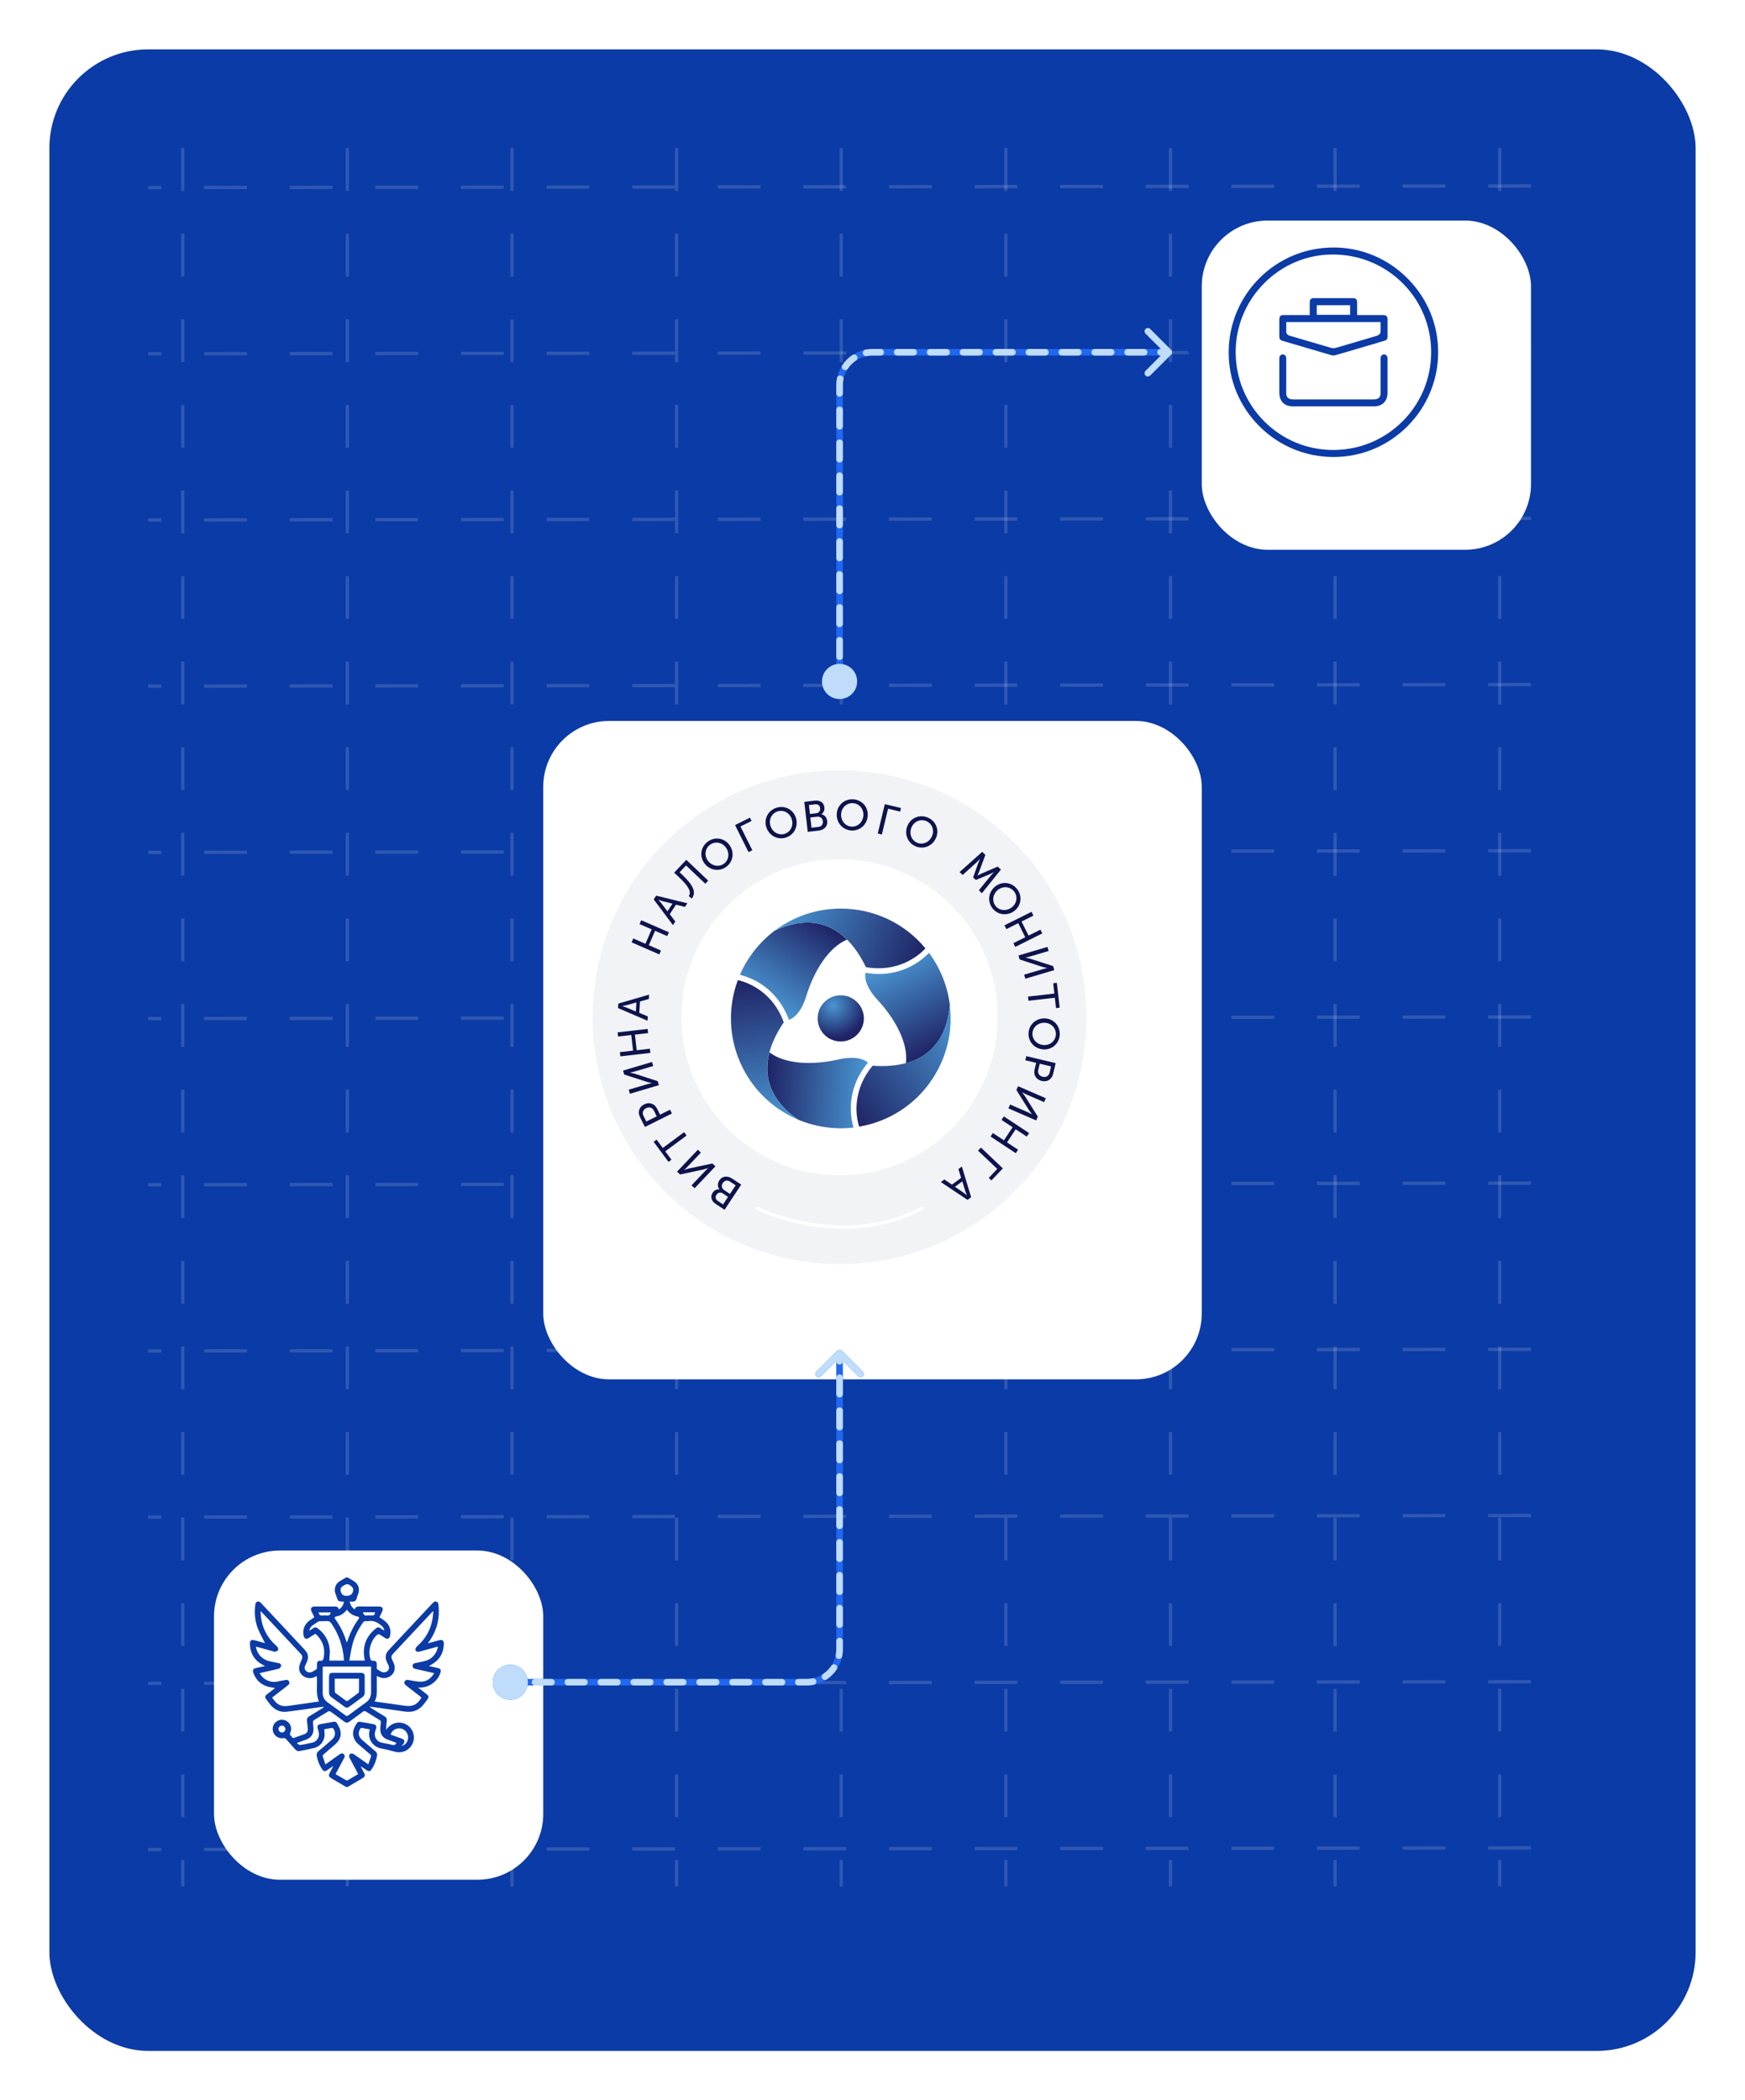 <?xml version="1.0" encoding="UTF-8"?> <svg xmlns="http://www.w3.org/2000/svg" width="530" height="638" viewBox="0 0 530 638" fill="none"> <g filter="url(#filter0_d_2268_2084)"> <rect x="5" y="5" width="500" height="608" rx="30" fill="#0B3BA6"></rect> </g> <g opacity="0.5"> <line opacity="0.3" x1="465.001" y1="56.5" x2="45.001" y2="56.984" stroke="white" stroke-dasharray="13 13"></line> <line opacity="0.3" x1="465.001" y1="106.984" x2="45.001" y2="107.468" stroke="white" stroke-dasharray="13 13"></line> <line opacity="0.3" x1="465.001" y1="157.468" x2="45.001" y2="157.951" stroke="white" stroke-dasharray="13 13"></line> <line opacity="0.3" x1="465.001" y1="207.951" x2="45.001" y2="208.435" stroke="white" stroke-dasharray="13 13"></line> <line opacity="0.3" x1="465.001" y1="258.435" x2="45.001" y2="258.919" stroke="white" stroke-dasharray="13 13"></line> <line opacity="0.3" x1="465.001" y1="308.919" x2="45.001" y2="309.403" stroke="white" stroke-dasharray="13 13"></line> <line opacity="0.3" x1="465.001" y1="359.403" x2="45.001" y2="359.887" stroke="white" stroke-dasharray="13 13"></line> <line opacity="0.3" x1="465.001" y1="409.887" x2="45.001" y2="410.371" stroke="white" stroke-dasharray="13 13"></line> <line opacity="0.3" x1="465.001" y1="460.371" x2="45.001" y2="460.854" stroke="white" stroke-dasharray="13 13"></line> <line opacity="0.3" x1="465.001" y1="510.854" x2="45.001" y2="511.338" stroke="white" stroke-dasharray="13 13"></line> <line opacity="0.3" x1="465.001" y1="561.338" x2="45.001" y2="561.822" stroke="white" stroke-dasharray="13 13"></line> </g> <g opacity="0.5"> <line opacity="0.3" x1="55.5" y1="45" x2="55.5" y2="573" stroke="white" stroke-dasharray="13 13"></line> <line opacity="0.3" x1="105.5" y1="45" x2="105.5" y2="573" stroke="white" stroke-dasharray="13 13"></line> <line opacity="0.3" x1="155.5" y1="45" x2="155.5" y2="573" stroke="white" stroke-dasharray="13 13"></line> <line opacity="0.3" x1="205.5" y1="45" x2="205.5" y2="573" stroke="white" stroke-dasharray="13 13"></line> <line opacity="0.3" x1="255.5" y1="45" x2="255.5" y2="573" stroke="white" stroke-dasharray="13 13"></line> <line opacity="0.3" x1="305.5" y1="45" x2="305.5" y2="573" stroke="white" stroke-dasharray="13 13"></line> <line opacity="0.3" x1="355.5" y1="45" x2="355.5" y2="573" stroke="white" stroke-dasharray="13 13"></line> <line opacity="0.3" x1="405.5" y1="45" x2="405.5" y2="573" stroke="white" stroke-dasharray="13 13"></line> <line opacity="0.3" x1="455.5" y1="45" x2="455.5" y2="573" stroke="white" stroke-dasharray="13 13"></line> </g> <g filter="url(#filter1_d_2268_2084)"> <rect x="155" y="209" width="200" height="200" rx="20" fill="white"></rect> </g> <g filter="url(#filter2_d_2268_2084)"> <rect x="55" y="461" width="100" height="100" rx="20" fill="white"></rect> </g> <g clip-path="url(#clip0_2268_2084)"> <path d="M105.601 479.182C106.203 479.54 106.81 479.891 107.406 480.257C108.849 481.145 109.347 482.544 108.801 484.158C108.636 484.647 108.439 485.128 108.292 485.621C108.098 486.283 107.677 486.566 107.002 486.506C106.777 486.487 106.551 486.503 106.256 486.503C106.383 487.552 106.88 488.298 107.758 488.899C107.954 488.059 108.555 487.988 109.26 487.998C111.199 488.026 113.138 488.005 115.077 488.008C116.18 488.009 116.52 488.566 116.044 489.571C115.797 490.094 115.546 490.615 115.3 491.138C115.284 491.173 115.294 491.218 115.287 491.289C115.799 491.644 116.345 491.98 116.843 492.375C118.306 493.536 118.863 495.049 118.476 496.887C118.284 497.797 117.71 498.037 116.932 497.552C116.373 497.202 115.837 496.811 115.261 496.489C115.105 496.403 114.777 496.421 114.643 496.531C112.595 498.214 111.666 501.587 112.554 504.111C112.608 504.263 112.858 504.431 113.027 504.446C114.358 504.557 114.417 504.63 114.449 505.98C114.458 506.378 114.216 506.865 114.722 507.162C115.477 507.603 116.157 508.262 117.157 507.909C117.992 507.614 118.368 506.857 118.05 506.028C117.909 505.662 117.721 505.316 117.556 504.959C116.871 503.473 117.031 502.339 118.145 501.143C120.991 498.087 123.849 495.043 126.703 491.993C128.243 490.348 129.786 488.707 131.323 487.058C131.656 486.702 131.978 486.337 132.534 486.515C133.098 486.695 133.136 487.201 133.186 487.675C133.612 491.717 132.653 495.394 130.294 498.7C130.199 498.833 130.111 498.97 129.959 499.196C131.159 498.864 132.265 498.558 133.372 498.256C134.356 497.989 134.818 498.317 134.797 499.328C134.739 502.152 133.486 504.27 131.025 505.657C130.813 505.778 130.595 505.889 130.382 506.008C130.372 506.015 130.375 506.046 130.369 506.108C131.222 506.298 132.08 506.482 132.937 506.681C133.828 506.887 134.051 507.303 133.754 508.169C132.864 510.771 130.44 512.556 127.711 512.619C127.533 512.622 127.357 512.619 126.995 512.619C127.909 513.333 128.683 513.936 129.456 514.543C130.306 515.209 130.349 515.509 129.7 516.391C129.382 516.823 129.048 517.246 128.72 517.672C127.236 519.592 125.277 520.255 122.919 519.911C119.575 519.422 116.228 518.951 112.881 518.479C112.706 518.454 112.526 518.475 112.191 518.475C112.478 518.674 112.648 518.804 112.829 518.916C114.161 519.743 115.488 520.58 116.835 521.384C117.347 521.689 117.545 522.081 117.477 522.666C117.371 523.581 117.299 524.501 117.269 525.444C117.989 524.474 118.854 523.749 120.01 523.429C121.841 522.922 123.793 523.618 124.883 525.162C125.983 526.722 125.982 528.841 124.876 530.402C123.785 531.942 121.838 532.615 119.999 532.129C118.667 531.778 117.337 531.383 115.982 531.171C113.224 530.74 111.516 528.155 112.282 525.509C112.293 525.47 112.282 525.426 112.282 525.31C111.473 525.161 110.651 525 109.824 524.871C109.71 524.852 109.525 524.968 109.451 525.076C108.682 526.185 108.844 527.522 109.877 528.427C111.23 529.61 112.588 530.788 113.975 531.932C114.452 532.325 114.609 532.754 114.508 533.34C114.246 534.852 113.709 536.249 112.828 537.505C112.423 538.082 111.983 538.16 111.402 537.762C110.806 537.354 110.223 536.93 109.535 536.574C109.852 537.175 110.166 537.778 110.484 538.378C110.999 539.348 110.946 539.634 110.02 540.198C108.558 541.088 107.078 541.945 105.604 542.816H105.109C103.688 541.978 102.262 541.151 100.849 540.301C99.743 539.634 99.689 539.394 100.288 538.271C100.57 537.742 100.852 537.213 101.133 536.685C101.149 536.653 101.134 536.607 101.134 536.487C100.521 536.918 99.946 537.328 99.364 537.727C98.715 538.173 98.299 538.097 97.852 537.454C97 536.229 96.484 534.868 96.213 533.403C96.096 532.772 96.264 532.313 96.782 531.89C98.159 530.767 99.501 529.602 100.832 528.427C101.864 527.517 102.024 526.286 101.29 525.132C101.205 525.001 100.973 524.869 100.829 524.889C100.037 525 99.251 525.156 98.482 525.293C98.519 525.969 98.626 526.606 98.571 527.229C98.406 529.1 97.144 530.578 95.33 531.01C93.828 531.368 92.313 531.685 90.79 531.93C90.466 531.982 89.987 531.738 89.742 531.478C88.751 530.424 87.837 529.299 86.863 528.23C86.711 528.064 86.375 527.958 86.149 527.993C84.871 528.188 83.618 527.558 83.08 526.395C82.539 525.223 82.858 523.835 83.853 523.026C84.871 522.199 86.31 522.183 87.345 522.988C88.35 523.77 88.741 525.157 88.165 526.332C87.787 527.103 88.504 527.277 88.74 527.711C88.971 528.135 89.286 527.916 89.588 527.807C90.517 527.471 91.451 527.144 92.377 526.801C93.211 526.493 93.526 526.034 93.472 525.154C93.424 524.37 93.358 523.583 93.247 522.806C93.15 522.123 93.366 521.675 93.97 521.322C95.305 520.542 96.609 519.707 97.924 518.893C98.089 518.79 98.246 518.674 98.362 518.421C97.52 518.537 96.678 518.654 95.838 518.77C92.94 519.171 90.047 519.616 87.141 519.962C85.132 520.201 83.462 519.448 82.171 517.884C81.711 517.327 81.275 516.747 80.851 516.162C80.422 515.572 80.478 515.174 81.045 514.72C81.881 514.052 82.731 513.403 83.561 512.755C82.688 512.581 81.805 512.505 80.991 512.226C78.999 511.542 77.662 510.141 76.952 508.151C76.657 507.322 76.891 506.895 77.74 506.696C78.601 506.494 79.468 506.31 80.506 506.08C80.199 505.925 80.016 505.841 79.837 505.745C77.279 504.374 75.967 502.228 75.909 499.325C75.889 498.316 76.352 497.992 77.339 498.261C78.444 498.561 79.549 498.867 80.493 499.128C79.776 497.678 78.923 496.208 78.307 494.643C77.423 492.394 77.238 490.021 77.525 487.617C77.579 487.156 77.657 486.694 78.189 486.528C78.713 486.366 79.035 486.687 79.357 487.032C83.704 491.682 88.058 496.327 92.405 500.979C93.714 502.379 93.874 503.431 93.067 505.152C92.962 505.375 92.854 505.599 92.747 505.823C92.463 506.411 92.427 506.996 92.894 507.498C93.374 508.015 94.001 508.171 94.648 507.909C95.158 507.702 95.63 507.39 96.091 507.082C96.206 507.004 96.256 506.769 96.267 506.6C96.294 506.229 96.267 505.854 96.279 505.483C96.3 504.79 96.578 504.434 97.256 504.492C98.004 504.555 98.19 504.209 98.311 503.572C98.811 500.911 98.154 498.614 96.246 496.692C96.102 496.547 95.941 496.423 95.771 496.276C95.084 496.718 94.432 497.151 93.769 497.565C93.019 498.032 92.455 497.799 92.239 496.947C91.795 495.193 92.465 493.38 93.97 492.3C94.454 491.952 94.95 491.625 95.472 491.269C95.173 490.648 94.881 490.058 94.605 489.46C94.213 488.606 94.576 488.019 95.513 488.014C97.555 488.005 99.598 488.024 101.64 488.003C102.291 487.996 102.78 488.154 102.922 488.914C103.81 488.334 104.307 487.575 104.454 486.549C104.33 486.533 104.231 486.51 104.132 486.506C102.719 486.452 102.714 486.455 102.242 485.086C101.955 484.251 101.55 483.444 101.72 482.508C101.894 481.553 102.372 480.821 103.196 480.318C103.83 479.932 104.47 479.559 105.109 479.18C105.274 479.18 105.439 479.18 105.604 479.18L105.601 479.182ZM96.203 509.129C95.955 509.248 95.743 509.359 95.525 509.455C93.371 510.408 90.907 509.039 90.847 506.762C90.828 506.023 91.166 505.243 91.461 504.533C91.991 503.267 91.996 503.075 91.047 502.061C87.249 498.002 83.452 493.944 79.653 489.887C79.52 489.746 79.374 489.619 79.146 489.402C79.146 489.653 79.141 489.773 79.146 489.89C79.289 493.283 80.45 496.267 82.731 498.786C83.214 499.32 83.815 499.752 84.27 500.306C84.462 500.54 84.571 501.065 84.437 501.287C84.282 501.545 83.83 501.656 83.483 501.749C83.311 501.796 83.092 501.653 82.894 501.598C81.196 501.131 79.497 500.664 77.716 500.173C77.764 500.435 77.779 500.616 77.829 500.786C78.448 502.88 79.842 504.149 81.943 504.644C82.765 504.838 83.597 504.984 84.424 505.153C84.525 505.173 84.625 505.193 84.724 505.221C85.153 505.344 85.47 505.66 85.373 506.07C85.297 506.386 84.98 506.8 84.69 506.882C83.444 507.236 82.168 507.483 80.902 507.772C80.233 507.924 79.567 508.081 78.878 508.242C79.859 510.168 81.986 511.205 84.067 510.826C84.959 510.663 85.85 510.494 86.738 510.314C87.226 510.214 87.603 510.347 87.817 510.804C88.025 511.25 87.849 511.606 87.489 511.891C86.921 512.339 86.352 512.783 85.782 513.229C84.746 514.039 83.708 514.848 82.633 515.686C82.868 515.99 83.074 516.243 83.269 516.507C84.315 517.922 85.703 518.464 87.436 518.207C89.902 517.841 92.371 517.504 94.838 517.153C95.516 517.057 96.195 516.951 96.873 516.85C95.775 514.313 96.526 511.699 96.203 509.129ZM133.003 500.168C131.035 500.71 129.19 501.224 127.343 501.724C126.706 501.897 126.132 501.587 126.175 501.027C126.201 500.689 126.437 500.293 126.7 500.061C129.091 497.956 130.654 495.367 131.278 492.234C131.455 491.345 131.506 490.431 131.615 489.527L131.44 489.484C130.892 490.069 130.342 490.653 129.794 491.238C126.361 494.903 122.928 498.569 119.497 502.237C118.756 503.027 118.713 503.339 119.182 504.348C119.321 504.648 119.466 504.944 119.598 505.248C120.43 507.16 119.443 509.139 117.426 509.649C116.381 509.914 115.44 509.646 114.437 509.074C114.437 510.181 114.449 511.187 114.434 512.191C114.411 513.751 114.64 515.343 113.78 516.833C114.077 516.886 114.297 516.931 114.518 516.962C117.292 517.353 120.072 517.72 122.841 518.136C125.302 518.505 126.715 517.864 128.022 515.666C127.873 515.542 127.723 515.408 127.565 515.284C126.15 514.177 124.736 513.07 123.316 511.969C122.923 511.666 122.654 511.315 122.889 510.804C123.13 510.282 123.559 510.244 124.087 510.334C125.343 510.547 126.609 510.856 127.868 510.842C129.634 510.822 130.931 509.843 131.856 508.265C131.661 508.206 131.549 508.164 131.433 508.138C129.646 507.732 127.858 507.324 126.071 506.926C125.609 506.824 125.322 506.545 125.312 506.08C125.3 505.572 125.62 505.289 126.097 505.186C126.581 505.084 127.068 504.994 127.551 504.898C128.806 504.649 130.067 504.422 131.09 503.552C132.115 502.681 132.775 501.612 133.003 500.167V500.168ZM90.294 529.413L90.222 529.59C90.549 529.763 90.902 530.117 91.199 530.074C92.42 529.903 93.63 529.637 94.835 529.358C96.266 529.027 97.093 527.708 96.814 526.249C96.736 525.845 96.596 525.452 96.492 525.053C96.295 524.297 96.522 523.893 97.284 523.745C98.639 523.483 100.001 523.256 101.359 523.008C101.829 522.922 102.161 523.099 102.387 523.505C102.518 523.74 102.645 523.977 102.773 524.213C103.978 526.42 103.627 528.331 101.715 529.968C100.57 530.949 99.421 531.925 98.286 532.916C98.149 533.036 97.967 533.271 98.004 533.395C98.243 534.235 98.535 535.061 98.835 535.969C100.362 534.883 101.742 533.909 103.115 532.923C103.538 532.62 103.962 532.452 104.401 532.848C104.838 533.244 104.718 533.693 104.467 534.144C104.166 534.686 103.878 535.235 103.585 535.781C103.032 536.814 102.481 537.846 101.912 538.91C103.013 539.557 104.056 540.18 105.114 540.778C105.242 540.851 105.482 540.849 105.61 540.776C106.667 540.176 107.708 539.553 108.784 538.919C108.677 538.705 108.589 538.521 108.495 538.344C107.726 536.903 106.949 535.468 106.191 534.023C105.843 533.36 106.112 532.686 106.754 532.651C107.03 532.636 107.355 532.779 107.594 532.944C108.984 533.902 110.355 534.888 111.862 535.957C112.149 535.13 112.4 534.376 112.674 533.63C112.796 533.297 112.673 533.108 112.422 532.898C111.204 531.875 110.004 530.831 108.794 529.799C108.032 529.148 107.535 528.344 107.322 527.351C106.984 525.787 107.674 524.519 108.486 523.304C108.616 523.109 109.038 522.981 109.296 523.019C110.7 523.232 112.098 523.492 113.493 523.765C114.175 523.899 114.399 524.315 114.227 525.005C114.143 525.346 114.023 525.678 113.935 526.017C113.523 527.62 114.396 529.045 116.003 529.386C117.031 529.605 118.075 529.759 119.086 530.031C119.745 530.207 120.136 530.031 120.405 529.41C119.489 529.076 118.576 528.757 117.673 528.412C116.203 527.85 115.45 526.727 115.503 525.159C115.525 524.519 115.571 523.875 115.667 523.241C115.728 522.84 115.582 522.648 115.262 522.456C113.884 521.626 112.511 520.787 111.158 519.917C110.799 519.687 110.568 519.703 110.237 519.954C108.868 520.984 107.469 521.972 106.099 523.001C105.569 523.399 105.117 523.384 104.592 522.99C103.206 521.947 101.805 520.928 100.388 519.927C100.22 519.808 99.867 519.758 99.705 519.856C98.233 520.728 96.777 521.631 95.337 522.554C95.178 522.655 95.051 522.94 95.056 523.135C95.071 523.797 95.176 524.455 95.204 525.116C95.274 526.715 94.511 527.86 93.023 528.417C92.117 528.755 91.206 529.08 90.298 529.411L90.294 529.413ZM98.052 506.239C98.032 506.393 98.007 506.494 98.007 506.595C98.005 509.162 98.002 511.727 98.007 514.294C98.01 515.504 98.555 516.427 99.522 517.126C101.326 518.434 103.13 519.741 104.914 521.076C105.267 521.341 105.485 521.306 105.818 521.057C107.555 519.761 109.298 518.475 111.063 517.221C112.204 516.411 112.73 515.35 112.711 513.948C112.679 511.59 112.702 509.23 112.702 506.87C112.702 506.67 112.702 506.471 112.702 506.237H98.052V506.239ZM104.439 504.427C104.445 504.28 104.458 504.2 104.452 504.121C104.181 500.129 102.92 496.488 100.674 493.178C100.293 492.618 99.89 492.37 99.213 492.434C98.56 492.496 97.895 492.434 97.236 492.456C97.022 492.462 96.779 492.507 96.601 492.618C96.023 492.978 95.459 493.361 94.911 493.765C94.406 494.138 94.043 494.618 93.939 495.379C94.388 495.089 94.76 494.874 95.106 494.62C95.617 494.244 96.068 494.292 96.563 494.676C98.74 496.363 99.997 498.564 100.161 501.323C100.222 502.339 100.068 503.368 100.012 504.427H104.44H104.439ZM110.799 504.421C110.747 504.132 110.697 503.892 110.657 503.65C110.083 500.047 111.196 497.086 114.016 494.784C114.757 494.179 114.922 494.192 115.716 494.703C116.036 494.908 116.36 495.112 116.721 495.341C116.635 494.64 116.343 494.201 115.782 493.745C114.647 492.822 113.434 492.167 111.899 492.441C111.659 492.484 111.402 492.469 111.158 492.441C110.747 492.396 110.483 492.55 110.237 492.895C108.75 494.988 107.614 497.257 106.989 499.746C106.609 501.255 106.406 502.81 106.109 504.419H110.796L110.799 504.421ZM105.36 488.986C104.524 490.041 103.533 490.764 102.237 491.012C101.544 491.147 101.476 491.339 101.894 491.924C103.247 493.821 104.297 495.873 105.031 498.087C105.119 498.35 105.209 498.614 105.295 498.869C105.37 498.856 105.403 498.857 105.404 498.848C106.224 496.292 107.353 493.891 108.953 491.727C109.192 491.402 109.062 491.14 108.717 491.075C107.34 490.818 106.229 490.139 105.358 488.984L105.36 488.986ZM121.958 530.391C123.296 530.034 124.052 528.869 123.943 527.512C123.843 526.246 122.806 525.167 121.567 525.036C120.197 524.892 119.043 525.618 118.649 526.894C118.778 526.947 118.905 527.008 119.038 527.056C120.063 527.428 121.093 527.786 122.113 528.17C122.889 528.462 123.042 529.088 122.519 529.731C122.364 529.922 122.201 530.104 121.956 530.391H121.958ZM105.355 484.765C106.401 484.765 107.031 484.272 107.246 483.288C107.365 482.751 107.211 482.305 106.81 481.952C105.776 481.043 105.401 481.013 104.251 481.712C104.232 481.722 104.216 481.734 104.199 481.745C103.485 482.189 103.278 482.735 103.524 483.532C103.777 484.355 104.326 484.766 105.171 484.766C105.233 484.766 105.295 484.766 105.356 484.766L105.355 484.765ZM86.67 525.207C86.657 524.619 86.17 524.155 85.591 524.178C85.044 524.201 84.577 524.68 84.576 525.223C84.572 525.792 85.069 526.287 85.64 526.284C86.221 526.281 86.683 525.797 86.67 525.207ZM100.464 489.798H96.757C96.88 490.527 97.256 490.815 97.962 490.719C98.388 490.663 98.834 490.659 99.258 490.719C99.986 490.822 100.309 490.46 100.464 489.796V489.798ZM110.23 489.764C110.41 490.469 110.735 490.83 111.465 490.721C111.909 490.654 112.371 490.709 112.824 490.709C113.694 490.709 113.755 490.656 113.917 489.764H110.23Z" fill="#0B3BA6"></path> <path d="M105.338 508.156C106.761 508.156 108.183 508.153 109.606 508.156C110.464 508.16 110.766 508.456 110.771 509.311C110.778 510.906 110.768 512.5 110.776 514.094C110.779 514.699 110.563 515.168 110.066 515.526C108.726 516.49 107.391 517.461 106.067 518.449C105.557 518.829 105.112 518.809 104.61 518.431C103.306 517.453 101.988 516.492 100.662 515.542C100.142 515.171 99.923 514.692 99.928 514.063C99.941 512.488 99.928 510.915 99.934 509.341C99.938 508.445 100.228 508.158 101.131 508.156C102.534 508.151 103.935 508.156 105.338 508.156ZM109.037 509.936H101.669C101.669 511.293 101.657 512.612 101.686 513.93C101.689 514.086 101.889 514.271 102.04 514.384C103.014 515.113 104.006 515.816 104.976 516.55C105.255 516.76 105.452 516.765 105.732 516.553C106.701 515.819 107.695 515.118 108.669 514.389C108.82 514.275 109.018 514.087 109.022 513.93C109.05 512.612 109.038 511.293 109.038 509.936H109.037Z" fill="#0B3BA6"></path> </g> <g filter="url(#filter3_d_2268_2084)"> <rect x="355" y="57" width="100" height="100" rx="20" fill="white"></rect> </g> <g clip-path="url(#clip1_2268_2084)"> <path d="M405.08 75.182H405.063C396.544 75.182 388.548 78.482 382.541 84.477C376.53 90.477 373.206 98.48 373.182 107.016C373.157 115.462 376.459 123.43 382.479 129.453C388.499 135.477 396.488 138.803 404.971 138.818C404.992 138.818 405.012 138.818 405.031 138.818C413.486 138.818 421.447 135.514 427.45 129.513C433.468 123.495 436.79 115.497 436.803 106.99C436.816 98.557 433.505 90.587 427.48 84.548C421.46 78.512 413.505 75.186 405.08 75.182ZM426.018 127.952C420.415 133.571 412.947 136.673 404.986 136.688C404.967 136.688 404.948 136.688 404.93 136.688C397.025 136.688 389.598 133.609 384.01 128.014C378.41 122.408 375.319 114.936 375.308 106.975C375.297 99.108 378.365 91.676 383.947 86.052C389.53 80.427 396.918 77.321 404.748 77.312H404.791C412.799 77.312 420.301 80.369 425.919 85.924C431.549 91.491 434.658 98.943 434.677 106.909C434.695 114.861 431.62 122.335 426.018 127.954V127.952Z" fill="#0B3BA6"></path> <path d="M392.536 95.703C391.651 95.703 390.763 95.703 389.878 95.708C388.909 95.712 388.564 96.062 388.56 97.043C388.555 98.595 388.555 100.266 388.56 102.155C388.562 103.021 388.774 103.297 389.635 103.551C390.739 103.879 391.844 104.206 392.95 104.534C396.675 105.64 400.527 106.784 404.323 107.881C404.725 107.997 405.223 108.004 405.59 107.899C410.215 106.565 414.91 105.17 419.449 103.821L420.411 103.534C421.218 103.295 421.428 103.014 421.43 102.166C421.435 100.369 421.435 98.698 421.43 97.054C421.426 96.051 421.078 95.71 420.052 95.708C418.554 95.703 417.057 95.704 415.56 95.706H412.194V94.039C412.194 93.314 412.196 92.614 412.194 91.914C412.188 90.931 411.835 90.564 410.886 90.563C407.073 90.555 403.114 90.555 399.117 90.563C398.161 90.563 397.805 90.928 397.8 91.905C397.796 92.603 397.798 93.299 397.8 94.025V95.708H394.414C393.79 95.708 393.167 95.706 392.544 95.706L392.536 95.703ZM399.935 92.717H410.068V95.647H399.935V92.717ZM419.314 97.827V98.482C419.314 98.698 419.318 98.911 419.32 99.124C419.328 99.712 419.337 100.32 419.283 100.925C419.23 101.52 418.549 101.88 418.197 101.986C415.852 102.694 413.463 103.398 411.153 104.077L409.076 104.689C408.748 104.785 408.422 104.884 408.097 104.983C407.316 105.219 406.507 105.462 405.699 105.674C405.472 105.734 405.231 105.764 404.995 105.764C404.746 105.764 404.501 105.732 404.276 105.666C402.135 105.045 399.96 104.403 397.856 103.783C395.814 103.181 393.772 102.58 391.729 101.984C390.962 101.762 390.612 101.269 390.661 100.483C390.687 100.042 390.681 99.592 390.676 99.119C390.672 98.909 390.67 98.698 390.67 98.482V97.827H419.314Z" fill="#0B3BA6"></path> <path d="M421.418 108.656C421.355 108.073 420.917 107.658 420.37 107.658C420.361 107.658 420.353 107.658 420.344 107.658C419.79 107.671 419.395 108.066 419.337 108.661C419.318 108.854 419.318 109.058 419.318 109.275V113.126C419.318 115.213 419.318 117.302 419.316 119.389C419.316 120.628 418.758 121.223 417.51 121.319C417.319 121.333 417.137 121.332 416.961 121.332H416.829C408.937 121.332 401.043 121.332 393.152 121.332H393.021C392.845 121.332 392.663 121.333 392.471 121.32C391.226 121.223 390.67 120.628 390.666 119.391C390.662 118.202 390.664 117.013 390.664 115.823V112.686C390.664 111.439 390.664 110.192 390.664 108.948C390.664 108.233 390.427 107.987 390.17 107.83C389.799 107.604 389.472 107.596 389.109 107.802C388.725 108.021 388.555 108.349 388.555 108.867C388.555 110.928 388.555 112.987 388.555 115.048V119.168C388.555 121.921 390.063 123.439 392.804 123.441C395.726 123.445 398.646 123.445 401.568 123.443H405.163C406.361 123.443 407.557 123.443 408.755 123.443C411.586 123.445 414.509 123.447 417.386 123.437C419.837 123.43 421.42 121.835 421.424 119.374C421.426 116.712 421.424 114.052 421.424 111.39V109.022C421.424 108.89 421.426 108.764 421.415 108.657L421.418 108.656Z" fill="#0B3BA6"></path> </g> <path d="M149.667 511C149.667 513.946 152.054 516.333 155 516.333C157.946 516.333 160.333 513.946 160.333 511C160.333 508.054 157.946 505.667 155 505.667C152.054 505.667 149.667 508.054 149.667 511ZM255.707 410.293C255.317 409.902 254.683 409.902 254.293 410.293L247.929 416.657C247.538 417.047 247.538 417.681 247.929 418.071C248.319 418.462 248.953 418.462 249.343 418.071L255 412.414L260.657 418.071C261.047 418.462 261.681 418.462 262.071 418.071C262.462 417.681 262.462 417.047 262.071 416.657L255.707 410.293ZM155 512H245V510H155V512ZM256 501V411H254V501H256ZM245 512C251.075 512 256 507.075 256 501H254C254 505.971 249.971 510 245 510V512Z" fill="#2067F1"></path> <path d="M149.667 511C149.667 513.946 152.054 516.333 155 516.333C157.946 516.333 160.333 513.946 160.333 511C160.333 508.054 157.946 505.667 155 505.667C152.054 505.667 149.667 508.054 149.667 511ZM255.707 410.293C255.317 409.902 254.683 409.902 254.293 410.293L247.929 416.657C247.538 417.047 247.538 417.681 247.929 418.071C248.319 418.462 248.953 418.462 249.343 418.071L255 412.414L260.657 418.071C261.047 418.462 261.681 418.462 262.071 418.071C262.462 417.681 262.462 417.047 262.071 416.657L255.707 410.293ZM157.5 512C158.052 512 158.5 511.552 158.5 511C158.5 510.448 158.052 510 157.5 510V512ZM162.5 510C161.948 510 161.5 510.448 161.5 511C161.5 511.552 161.948 512 162.5 512V510ZM167.5 512C168.052 512 168.5 511.552 168.5 511C168.5 510.448 168.052 510 167.5 510V512ZM172.5 510C171.948 510 171.5 510.448 171.5 511C171.5 511.552 171.948 512 172.5 512V510ZM177.5 512C178.052 512 178.5 511.552 178.5 511C178.5 510.448 178.052 510 177.5 510V512ZM182.5 510C181.948 510 181.5 510.448 181.5 511C181.5 511.552 181.948 512 182.5 512V510ZM187.5 512C188.052 512 188.5 511.552 188.5 511C188.5 510.448 188.052 510 187.5 510V512ZM192.5 510C191.948 510 191.5 510.448 191.5 511C191.5 511.552 191.948 512 192.5 512V510ZM197.5 512C198.052 512 198.5 511.552 198.5 511C198.5 510.448 198.052 510 197.5 510V512ZM202.5 510C201.948 510 201.5 510.448 201.5 511C201.5 511.552 201.948 512 202.5 512V510ZM207.5 512C208.052 512 208.5 511.552 208.5 511C208.5 510.448 208.052 510 207.5 510V512ZM212.5 510C211.948 510 211.5 510.448 211.5 511C211.5 511.552 211.948 512 212.5 512V510ZM217.5 512C218.052 512 218.5 511.552 218.5 511C218.5 510.448 218.052 510 217.5 510V512ZM222.5 510C221.948 510 221.5 510.448 221.5 511C221.5 511.552 221.948 512 222.5 512V510ZM227.5 512C228.052 512 228.5 511.552 228.5 511C228.5 510.448 228.052 510 227.5 510V512ZM232.5 510C231.948 510 231.5 510.448 231.5 511C231.5 511.552 231.948 512 232.5 512V510ZM237.5 512C238.052 512 238.5 511.552 238.5 511C238.5 510.448 238.052 510 237.5 510V512ZM242.5 510C241.948 510 241.5 510.448 241.5 511C241.5 511.552 241.948 512 242.5 512V510ZM247.146 511.791C247.687 511.683 248.04 511.157 247.933 510.616C247.825 510.074 247.299 509.721 246.758 509.829L247.146 511.791ZM250 508.485C249.541 508.792 249.418 509.413 249.725 509.872C250.032 510.331 250.654 510.454 251.112 510.147L250 508.485ZM254.147 507.112C254.454 506.654 254.331 506.032 253.872 505.725C253.413 505.418 252.792 505.541 252.485 506L254.147 507.112ZM253.829 502.758C253.721 503.299 254.074 503.825 254.616 503.933C255.157 504.04 255.683 503.687 255.791 503.146L253.829 502.758ZM256 498.5C256 497.948 255.552 497.5 255 497.5C254.448 497.5 254 497.948 254 498.5H256ZM254 493.5C254 494.052 254.448 494.5 255 494.5C255.552 494.5 256 494.052 256 493.5H254ZM256 488.5C256 487.948 255.552 487.5 255 487.5C254.448 487.5 254 487.948 254 488.5H256ZM254 483.5C254 484.052 254.448 484.5 255 484.5C255.552 484.5 256 484.052 256 483.5H254ZM256 478.5C256 477.948 255.552 477.5 255 477.5C254.448 477.5 254 477.948 254 478.5H256ZM254 473.5C254 474.052 254.448 474.5 255 474.5C255.552 474.5 256 474.052 256 473.5H254ZM256 468.5C256 467.948 255.552 467.5 255 467.5C254.448 467.5 254 467.948 254 468.5H256ZM254 463.5C254 464.052 254.448 464.5 255 464.5C255.552 464.5 256 464.052 256 463.5H254ZM256 458.5C256 457.948 255.552 457.5 255 457.5C254.448 457.5 254 457.948 254 458.5H256ZM254 453.5C254 454.052 254.448 454.5 255 454.5C255.552 454.5 256 454.052 256 453.5H254ZM256 448.5C256 447.948 255.552 447.5 255 447.5C254.448 447.5 254 447.948 254 448.5H256ZM254 443.5C254 444.052 254.448 444.5 255 444.5C255.552 444.5 256 444.052 256 443.5H254ZM256 438.5C256 437.948 255.552 437.5 255 437.5C254.448 437.5 254 437.948 254 438.5H256ZM254 433.5C254 434.052 254.448 434.5 255 434.5C255.552 434.5 256 434.052 256 433.5H254ZM256 428.5C256 427.948 255.552 427.5 255 427.5C254.448 427.5 254 427.948 254 428.5H256ZM254 423.5C254 424.052 254.448 424.5 255 424.5C255.552 424.5 256 424.052 256 423.5H254ZM256 418.5C256 417.948 255.552 417.5 255 417.5C254.448 417.5 254 417.948 254 418.5H256ZM254 413.5C254 414.052 254.448 414.5 255 414.5C255.552 414.5 256 414.052 256 413.5H254ZM155 512H157.5V510H155V512ZM162.5 512H167.5V510H162.5V512ZM172.5 512H177.5V510H172.5V512ZM182.5 512H187.5V510H182.5V512ZM192.5 512H197.5V510H192.5V512ZM202.5 512H207.5V510H202.5V512ZM212.5 512H217.5V510H212.5V512ZM222.5 512H227.5V510H222.5V512ZM232.5 512H237.5V510H232.5V512ZM242.5 512H245V510H242.5V512ZM245 512C245.733 512 246.451 511.928 247.146 511.791L246.758 509.829C246.19 509.941 245.602 510 245 510V512ZM251.112 510.147C252.312 509.344 253.344 508.312 254.147 507.112L252.485 506C251.827 506.982 250.982 507.827 250 508.485L251.112 510.147ZM255.791 503.146C255.928 502.451 256 501.733 256 501H254C254 501.602 253.941 502.19 253.829 502.758L255.791 503.146ZM256 501V498.5H254V501H256ZM256 493.5V488.5H254V493.5H256ZM256 483.5V478.5H254V483.5H256ZM256 473.5V468.5H254V473.5H256ZM256 463.5V458.5H254V463.5H256ZM256 453.5V448.5H254V453.5H256ZM256 443.5V438.5H254V443.5H256ZM256 433.5V428.5H254V433.5H256ZM256 423.5V418.5H254V423.5H256ZM256 413.5V411H254V413.5H256Z" fill="#BFDCFB"></path> <path d="M255 212.333C252.054 212.333 249.667 209.946 249.667 207C249.667 204.054 252.054 201.667 255 201.667C257.946 201.667 260.333 204.054 260.333 207C260.333 209.946 257.946 212.333 255 212.333ZM355.707 106.293C356.098 106.683 356.098 107.317 355.707 107.707L349.343 114.071C348.953 114.462 348.319 114.462 347.929 114.071C347.538 113.681 347.538 113.047 347.929 112.657L353.586 107L347.929 101.343C347.538 100.953 347.538 100.319 347.929 99.929C348.319 99.538 348.953 99.538 349.343 99.929L355.707 106.293ZM254 207L254 117L256 117L256 207L254 207ZM265 106L355 106L355 108L265 108L265 106ZM254 117C254 110.925 258.925 106 265 106L265 108C260.029 108 256 112.029 256 117L254 117Z" fill="#2067F1"></path> <path d="M255 212.333C252.054 212.333 249.667 209.946 249.667 207C249.667 204.054 252.054 201.667 255 201.667C257.946 201.667 260.333 204.054 260.333 207C260.333 209.946 257.946 212.333 255 212.333ZM355.707 106.293C356.098 106.683 356.098 107.317 355.707 107.707L349.343 114.071C348.953 114.462 348.319 114.462 347.929 114.071C347.538 113.681 347.538 113.047 347.929 112.657L353.586 107L347.929 101.343C347.538 100.953 347.538 100.319 347.929 99.929C348.319 99.538 348.953 99.538 349.343 99.929L355.707 106.293ZM254 204.5C254 203.948 254.448 203.5 255 203.5C255.552 203.5 256 203.948 256 204.5L254 204.5ZM256 199.5C256 200.052 255.552 200.5 255 200.5C254.448 200.5 254 200.052 254 199.5L256 199.5ZM254 194.5C254 193.948 254.448 193.5 255 193.5C255.552 193.5 256 193.948 256 194.5L254 194.5ZM256 189.5C256 190.052 255.552 190.5 255 190.5C254.448 190.5 254 190.052 254 189.5L256 189.5ZM254 184.5C254 183.948 254.448 183.5 255 183.5C255.552 183.5 256 183.948 256 184.5L254 184.5ZM256 179.5C256 180.052 255.552 180.5 255 180.5C254.448 180.5 254 180.052 254 179.5L256 179.5ZM254 174.5C254 173.948 254.448 173.5 255 173.5C255.552 173.5 256 173.948 256 174.5L254 174.5ZM256 169.5C256 170.052 255.552 170.5 255 170.5C254.448 170.5 254 170.052 254 169.5L256 169.5ZM254 164.5C254 163.948 254.448 163.5 255 163.5C255.552 163.5 256 163.948 256 164.5L254 164.5ZM256 159.5C256 160.052 255.552 160.5 255 160.5C254.448 160.5 254 160.052 254 159.5L256 159.5ZM254 154.5C254 153.948 254.448 153.5 255 153.5C255.552 153.5 256 153.948 256 154.5L254 154.5ZM256 149.5C256 150.052 255.552 150.5 255 150.5C254.448 150.5 254 150.052 254 149.5L256 149.5ZM254 144.5C254 143.948 254.448 143.5 255 143.5C255.552 143.5 256 143.948 256 144.5L254 144.5ZM256 139.5C256 140.052 255.552 140.5 255 140.5C254.448 140.5 254 140.052 254 139.5L256 139.5ZM254 134.5C254 133.948 254.448 133.5 255 133.5C255.552 133.5 256 133.948 256 134.5L254 134.5ZM256 129.5C256 130.052 255.552 130.5 255 130.5C254.448 130.5 254 130.052 254 129.5L256 129.5ZM254 124.5C254 123.948 254.448 123.5 255 123.5C255.552 123.5 256 123.948 256 124.5L254 124.5ZM256 119.5C256 120.052 255.552 120.5 255 120.5C254.448 120.5 254 120.052 254 119.5L256 119.5ZM254.209 114.854C254.317 114.313 254.843 113.96 255.384 114.067C255.926 114.175 256.279 114.701 256.171 115.242L254.209 114.854ZM257.515 112C257.208 112.459 256.587 112.582 256.128 112.275C255.669 111.968 255.546 111.346 255.853 110.888L257.515 112ZM258.888 107.853C259.346 107.546 259.968 107.669 260.275 108.128C260.582 108.587 260.459 109.208 260 109.515L258.888 107.853ZM263.242 108.171C262.701 108.279 262.175 107.926 262.067 107.384C261.96 106.843 262.313 106.317 262.854 106.209L263.242 108.171ZM267.5 106C268.052 106 268.5 106.448 268.5 107C268.5 107.552 268.052 108 267.5 108L267.5 106ZM272.5 108C271.948 108 271.5 107.552 271.5 107C271.5 106.448 271.948 106 272.5 106L272.5 108ZM277.5 106C278.052 106 278.5 106.448 278.5 107C278.5 107.552 278.052 108 277.5 108L277.5 106ZM282.5 108C281.948 108 281.5 107.552 281.5 107C281.5 106.448 281.948 106 282.5 106L282.5 108ZM287.5 106C288.052 106 288.5 106.448 288.5 107C288.5 107.552 288.052 108 287.5 108L287.5 106ZM292.5 108C291.948 108 291.5 107.552 291.5 107C291.5 106.448 291.948 106 292.5 106L292.5 108ZM297.5 106C298.052 106 298.5 106.448 298.5 107C298.5 107.552 298.052 108 297.5 108L297.5 106ZM302.5 108C301.948 108 301.5 107.552 301.5 107C301.5 106.448 301.948 106 302.5 106L302.5 108ZM307.5 106C308.052 106 308.5 106.448 308.5 107C308.5 107.552 308.052 108 307.5 108L307.5 106ZM312.5 108C311.948 108 311.5 107.552 311.5 107C311.5 106.448 311.948 106 312.5 106L312.5 108ZM317.5 106C318.052 106 318.5 106.448 318.5 107C318.5 107.552 318.052 108 317.5 108L317.5 106ZM322.5 108C321.948 108 321.5 107.552 321.5 107C321.5 106.448 321.948 106 322.5 106L322.5 108ZM327.5 106C328.052 106 328.5 106.448 328.5 107C328.5 107.552 328.052 108 327.5 108L327.5 106ZM332.5 108C331.948 108 331.5 107.552 331.5 107C331.5 106.448 331.948 106 332.5 106L332.5 108ZM337.5 106C338.052 106 338.5 106.448 338.5 107C338.5 107.552 338.052 108 337.5 108L337.5 106ZM342.5 108C341.948 108 341.5 107.552 341.5 107C341.5 106.448 341.948 106 342.5 106L342.5 108ZM347.5 106C348.052 106 348.5 106.448 348.5 107C348.5 107.552 348.052 108 347.5 108L347.5 106ZM352.5 108C351.948 108 351.5 107.552 351.5 107C351.5 106.448 351.948 106 352.5 106L352.5 108ZM254 207L254 204.5L256 204.5L256 207L254 207ZM254 199.5L254 194.5L256 194.5L256 199.5L254 199.5ZM254 189.5L254 184.5L256 184.5L256 189.5L254 189.5ZM254 179.5L254 174.5L256 174.5L256 179.5L254 179.5ZM254 169.5L254 164.5L256 164.5L256 169.5L254 169.5ZM254 159.5L254 154.5L256 154.5L256 159.5L254 159.5ZM254 149.5L254 144.5L256 144.5L256 149.5L254 149.5ZM254 139.5L254 134.5L256 134.5L256 139.5L254 139.5ZM254 129.5L254 124.5L256 124.5L256 129.5L254 129.5ZM254 119.5L254 117L256 117L256 119.5L254 119.5ZM254 117C254 116.267 254.072 115.549 254.209 114.854L256.171 115.242C256.059 115.81 256 116.398 256 117L254 117ZM255.853 110.888C256.656 109.688 257.688 108.656 258.888 107.853L260 109.515C259.018 110.173 258.173 111.018 257.515 112L255.853 110.888ZM262.854 106.209C263.549 106.072 264.267 106 265 106L265 108C264.398 108 263.81 108.059 263.242 108.171L262.854 106.209ZM265 106L267.5 106L267.5 108L265 108L265 106ZM272.5 106L277.5 106L277.5 108L272.5 108L272.5 106ZM282.5 106L287.5 106L287.5 108L282.5 108L282.5 106ZM292.5 106L297.5 106L297.5 108L292.5 108L292.5 106ZM302.5 106L307.5 106L307.5 108L302.5 108L302.5 106ZM312.5 106L317.5 106L317.5 108L312.5 108L312.5 106ZM322.5 106L327.5 106L327.5 108L322.5 108L322.5 106ZM332.5 106L337.5 106L337.5 108L332.5 108L332.5 106ZM342.5 106L347.5 106L347.5 108L342.5 108L342.5 106ZM352.5 106L355 106L355 108L352.5 108L352.5 106Z" fill="#BFDCFB"></path> <circle cx="255" cy="309" r="61.5" stroke="#263577" stroke-opacity="0.06" stroke-width="27"></circle> <path d="M260.568 314.052C257.978 316.924 253.551 317.16 250.655 314.57C247.783 311.979 247.547 307.553 250.137 304.656C252.727 301.784 257.178 301.548 260.05 304.162C262.947 306.752 263.159 311.179 260.568 314.052Z" fill="url(#paint0_radial_2268_2084)"></path> <path d="M235.303 282.687C230.711 286.149 227.062 290.764 224.73 296.109C227.509 296.792 235.797 299.5 239.612 309.79C240.766 309.413 243.238 307.976 244.934 302.419C247.241 294.979 251.597 287.82 257.249 285.419C251.621 279.838 244.204 278.519 235.303 282.687Z" fill="url(#paint1_linear_2268_2084)"></path> <path d="M281.078 288.079C274.955 280.686 265.725 276 255.365 276C247.83 276 240.883 278.496 235.303 282.711C247.665 276.918 257.178 281.698 262.994 293.778C272.271 295.426 278.582 290.811 281.078 288.079Z" fill="url(#paint2_linear_2268_2084)"></path> <path d="M242.32 340.071C247.618 342.308 253.434 343.179 259.226 342.52C258.426 339.765 256.613 331.241 263.63 322.787C262.735 321.987 260.262 320.574 254.588 321.846C247.006 323.564 238.623 323.376 233.702 319.679C231.677 327.355 234.267 334.443 242.32 340.071Z" fill="url(#paint3_linear_2268_2084)"></path> <path d="M224.095 297.734C220.751 306.728 221.316 317.089 226.473 326.037C230.24 332.559 235.891 337.339 242.32 340.071C231.135 332.277 230.499 321.634 238.058 310.543C234.855 301.666 227.697 298.511 224.095 297.734Z" fill="url(#paint4_linear_2268_2084)"></path> <path d="M288.495 305.292C287.788 299.594 285.622 294.107 282.161 289.445C280.183 291.494 273.684 297.357 262.876 295.497C262.617 296.674 262.641 299.523 266.596 303.809C271.894 309.53 275.897 316.877 275.167 322.976C282.797 320.856 287.647 315.088 288.495 305.292Z" fill="url(#paint5_linear_2268_2084)"></path> <path d="M260.945 342.237C270.411 340.636 279.1 334.985 284.257 326.013C288.024 319.491 289.343 312.215 288.471 305.269C287.318 318.855 278.417 324.718 265.042 323.729C258.967 330.958 259.815 338.729 260.945 342.237Z" fill="url(#paint6_linear_2268_2084)"></path> <path d="M225.13 359.842L220.066 367.497L217.388 365.725C216.087 364.864 215.639 363.539 216.456 362.303C216.951 361.555 217.715 361.202 218.501 361.286L218.515 361.264C217.86 360.488 217.906 359.428 218.473 358.571C219.427 357.129 221.042 357.138 222.387 358.027L225.13 359.842ZM221.123 363.566L219.518 362.505C218.824 362.046 218.068 362.247 217.623 362.919C217.179 363.591 217.289 364.319 218.016 364.8L219.61 365.854L221.123 363.566ZM223.44 360.064L221.716 358.924C220.892 358.379 220.06 358.576 219.536 359.368C219.027 360.138 219.185 361.006 219.987 361.537L221.711 362.677L223.44 360.064Z" fill="#0D134C"></path> <path d="M217.286 354.297L210.97 360.956L210.036 360.071L214.133 355.751C214.491 355.374 215.111 354.833 215.111 354.833L215.093 354.815C215.093 354.815 214.172 355.124 213.596 355.259L206.555 356.77L205.641 355.902L211.957 349.243L212.881 350.119L208.784 354.439C208.426 354.817 207.806 355.357 207.806 355.357L207.824 355.375C207.824 355.375 208.718 355.076 209.302 354.931L216.371 353.43L217.286 354.297Z" fill="#0D134C"></path> <path d="M208.537 344.941L202.06 349.737L203.939 352.276L203.041 352.941L198.523 346.84L199.422 346.174L201.301 348.713L207.779 343.917L208.537 344.941Z" fill="#0D134C"></path> <path d="M204.087 338.239L195.874 342.336L194.371 339.324C193.622 337.823 194.1 336.248 195.659 335.47C197.218 334.693 198.799 335.24 199.547 336.741L200.476 338.602L203.512 337.088L204.087 338.239ZM199.476 339.101L198.64 337.426C198.152 336.449 197.228 336.14 196.239 336.633C195.262 337.121 194.977 338.033 195.458 338.999L196.3 340.686L199.476 339.101Z" fill="#0D134C"></path> <path d="M200.124 329.635L191.324 332.244L190.959 331.01L196.667 329.318C197.165 329.17 197.973 329.012 197.973 329.012L197.965 328.987C197.965 328.987 197.014 328.795 196.448 328.623L189.595 326.411L189.237 325.202L198.036 322.593L198.398 323.815L192.69 325.507C192.191 325.655 191.384 325.813 191.384 325.813L191.391 325.838C191.391 325.838 192.314 326.025 192.893 326.193L199.765 328.426L200.124 329.635Z" fill="#0D134C"></path> <path d="M197.533 319.84L188.414 320.881L188.268 319.603L192.272 319.145L191.731 314.405L187.727 314.862L187.582 313.597L196.701 312.555L196.846 313.821L192.842 314.278L193.383 319.019L197.387 318.561L197.533 319.84Z" fill="#0D134C"></path> <path d="M196.664 310.061L187.703 306.22L187.786 304.858L197.147 302.133L197.067 303.456L194.376 304.217L194.166 307.669L196.744 308.751L196.664 310.061ZM193.123 307.267L193.292 304.49L190.336 305.326C189.847 305.452 189.004 305.609 189.004 305.609L189.002 305.635C189.002 305.635 189.821 305.88 190.291 306.065L193.123 307.267Z" fill="#0D134C"></path> <path d="M200.245 289.917L191.827 286.259L192.34 285.078L196.036 286.685L197.938 282.309L194.241 280.703L194.749 279.534L203.167 283.192L202.659 284.36L198.963 282.754L197.062 287.13L200.758 288.736L200.245 289.917Z" fill="#0D134C"></path> <path d="M204.385 281.013L198.545 273.207L199.298 272.068L208.767 274.389L208.036 275.495L205.325 274.809L203.417 277.693L205.109 279.918L204.385 281.013ZM202.715 276.823L204.25 274.502L201.272 273.748C200.785 273.613 199.977 273.328 199.977 273.328L199.962 273.349C199.962 273.349 200.549 273.971 200.864 274.367L202.715 276.823Z" fill="#0D134C"></path> <path d="M209.196 272.172C210.11 270.906 209.042 269.141 206.335 266.574L204.76 265.08L208.446 261.194L215.105 267.51L214.219 268.444L208.371 262.897L206.412 264.962L207.186 265.696C210.383 268.729 211.695 271.048 210.054 272.986L209.196 272.172Z" fill="#0D134C"></path> <path d="M213.945 262.243C212.374 260.122 212.821 257.251 214.953 255.673C217.084 254.095 219.949 254.513 221.52 256.634C223.129 258.808 222.731 261.722 220.6 263.3C218.468 264.878 215.554 264.416 213.945 262.243ZM215.01 261.454C216.233 263.104 218.381 263.471 219.896 262.35C221.4 261.236 221.676 259.074 220.454 257.423C219.271 255.825 217.153 255.5 215.649 256.614C214.134 257.735 213.827 259.855 215.01 261.454Z" fill="#0D134C"></path> <path d="M227.347 258.843L223.249 250.631L227.774 248.373L228.274 249.374L224.9 251.057L228.498 258.269L227.347 258.843Z" fill="#0D134C"></path> <path d="M232.719 251.17C231.969 248.64 233.37 246.096 235.913 245.342C238.455 244.588 241.005 245.961 241.755 248.491C242.524 251.084 241.153 253.687 238.61 254.441C236.068 255.194 233.487 253.763 232.719 251.17ZM233.99 250.794C234.574 252.763 236.467 253.842 238.274 253.306C240.069 252.774 241.068 250.838 240.484 248.868C239.918 246.961 238.04 245.932 236.245 246.464C234.438 247 233.425 248.887 233.99 250.794Z" fill="#0D134C"></path> <path d="M245.326 252.69L244.285 243.572L247.475 243.207C249.025 243.03 250.22 243.757 250.388 245.23C250.49 246.121 250.132 246.882 249.476 247.323L249.479 247.349C250.48 247.522 251.125 248.365 251.242 249.385C251.438 251.103 250.195 252.134 248.594 252.317L245.326 252.69ZM246.001 247.262L247.913 247.043C248.739 246.949 249.19 246.309 249.098 245.508C249.007 244.707 248.454 244.221 247.589 244.32L245.69 244.536L246.001 247.262ZM246.478 251.434L248.531 251.199C249.513 251.087 250.023 250.401 249.916 249.458C249.811 248.541 249.132 247.977 248.176 248.086L246.122 248.321L246.478 251.434Z" fill="#0D134C"></path> <path d="M254.147 247.188C254.308 244.554 256.495 242.642 259.142 242.804C261.789 242.965 263.715 245.127 263.555 247.761C263.391 250.46 261.212 252.437 258.565 252.276C255.918 252.115 253.983 249.887 254.147 247.188ZM255.471 247.269C255.346 249.319 256.756 250.981 258.637 251.095C260.506 251.209 262.107 249.731 262.231 247.681C262.352 245.695 260.94 244.085 259.071 243.972C257.19 243.857 255.592 245.283 255.471 247.269Z" fill="#0D134C"></path> <path d="M266.597 253.198L268.737 244.273L273.655 245.452L273.394 246.539L269.728 245.66L267.849 253.498L266.597 253.198Z" fill="#0D134C"></path> <path d="M275.646 250.774C276.698 248.354 279.407 247.306 281.839 248.362C284.272 249.419 285.342 252.11 284.29 254.53C283.213 257.01 280.49 258.123 278.057 257.066C275.625 256.009 274.568 253.254 275.646 250.774ZM276.862 251.303C276.044 253.186 276.8 255.23 278.529 255.981C280.246 256.727 282.256 255.886 283.074 254.002C283.867 252.178 283.09 250.182 281.373 249.436C279.644 248.684 277.655 249.478 276.862 251.303Z" fill="#0D134C"></path> <path d="M291.449 264.903L298.312 258.763L299.284 259.684L297.404 264.746C297.206 265.257 296.875 265.946 296.875 265.946L296.894 265.964C296.894 265.964 297.574 265.606 298.074 265.381L303.029 263.236L304 264.158L298.222 271.327L297.297 270.45L300.958 265.948C301.305 265.507 301.869 264.95 301.869 264.95L301.85 264.932C301.85 264.932 301.061 265.348 300.562 265.573L296.387 267.311L295.557 266.523L297.081 262.271C297.27 261.77 297.671 260.932 297.671 260.932L297.652 260.914C297.652 260.914 297.107 261.526 296.685 261.896L292.383 265.789L291.449 264.903Z" fill="#0D134C"></path> <path d="M302.427 269.16C304.548 267.59 307.418 268.036 308.996 270.168C310.574 272.299 310.156 275.165 308.035 276.735C305.862 278.344 302.947 277.946 301.369 275.815C299.791 273.683 300.254 270.769 302.427 269.16ZM303.216 270.226C301.565 271.448 301.198 273.596 302.32 275.111C303.434 276.615 305.595 276.891 307.246 275.669C308.845 274.486 309.17 272.369 308.056 270.864C306.934 269.349 304.815 269.042 303.216 270.226Z" fill="#0D134C"></path> <path d="M305.086 281.078L313.298 276.981L313.873 278.133L310.267 279.932L312.397 284.201L316.003 282.402L316.572 283.542L308.359 287.639L307.79 286.499L311.396 284.7L309.266 280.431L305.66 282.23L305.086 281.078Z" fill="#0D134C"></path> <path d="M309.331 290.249L318.131 287.64L318.497 288.874L312.788 290.566C312.29 290.714 311.482 290.872 311.482 290.872L311.49 290.897C311.49 290.897 312.442 291.089 313.008 291.26L319.86 293.473L320.219 294.682L311.419 297.291L311.057 296.069L316.765 294.377C317.264 294.229 318.071 294.071 318.071 294.071L318.064 294.046C318.064 294.046 317.141 293.859 316.562 293.691L309.69 291.458L309.331 290.249Z" fill="#0D134C"></path> <path d="M312.228 302.728L320.236 301.813L319.877 298.675L320.988 298.548L321.849 306.091L320.739 306.218L320.38 303.079L312.372 303.994L312.228 302.728Z" fill="#0D134C"></path> <path d="M317.481 309.362C320.115 309.522 322.027 311.71 321.865 314.357C321.704 317.004 319.542 318.93 316.908 318.769C314.209 318.605 312.232 316.427 312.393 313.78C312.554 311.133 314.782 309.197 317.481 309.362ZM317.4 310.685C315.35 310.56 313.688 311.97 313.574 313.852C313.46 315.72 314.938 317.321 316.988 317.446C318.974 317.567 320.584 316.154 320.697 314.285C320.812 312.404 319.386 310.806 317.4 310.685Z" fill="#0D134C"></path> <path d="M311.71 320.816L320.635 322.956L319.85 326.23C319.459 327.861 318.08 328.76 316.386 328.354C314.692 327.948 313.833 326.512 314.224 324.881L314.709 322.859L311.41 322.067L311.71 320.816ZM315.797 323.119L315.36 324.94C315.105 326.002 315.615 326.832 316.689 327.09C317.751 327.345 318.557 326.829 318.808 325.78L319.248 323.947L315.797 323.119Z" fill="#0D134C"></path> <path d="M309.214 329.955L317.632 333.613L317.119 334.793L311.658 332.42C311.181 332.213 310.461 331.815 310.461 331.815L310.451 331.839C310.451 331.839 311.057 332.598 311.38 333.093L315.207 339.193L314.705 340.349L306.287 336.692L306.795 335.523L312.256 337.896C312.733 338.103 313.453 338.501 313.453 338.501L313.463 338.477C313.463 338.477 312.876 337.74 312.541 337.24L308.712 331.112L309.214 329.955Z" fill="#0D134C"></path> <path d="M304.903 339.123L312.558 344.186L311.848 345.26L308.486 343.036L305.854 347.015L309.215 349.239L308.512 350.301L300.858 345.238L301.561 344.175L304.922 346.399L307.554 342.419L304.193 340.196L304.903 339.123Z" fill="#0D134C"></path> <path d="M297.934 348.595L304.593 354.911L301.113 358.58L300.302 357.81L302.896 355.075L297.049 349.528L297.934 348.595Z" fill="#0D134C"></path> <path d="M292.141 354.344L294.959 363.677L293.862 364.49L285.758 359.07L286.823 358.281L289.135 359.853L291.915 357.795L291.086 355.125L292.141 354.344ZM292.277 358.853L290.041 360.509L292.581 362.235C292.993 362.529 293.655 363.074 293.655 363.074L293.676 363.058C293.676 363.058 293.338 362.274 293.177 361.794L292.277 358.853Z" fill="#0D134C"></path> <path d="M230 367C238.667 371.333 260.8 377.4 280 367" stroke="white" stroke-linecap="round"></path> <defs> <filter id="filter0_d_2268_2084" x="0" y="0" width="530" height="638" filterUnits="userSpaceOnUse" color-interpolation-filters="sRGB"> <feFlood flood-opacity="0" result="BackgroundImageFix"></feFlood> <feColorMatrix in="SourceAlpha" type="matrix" values="0 0 0 0 0 0 0 0 0 0 0 0 0 0 0 0 0 0 127 0" result="hardAlpha"></feColorMatrix> <feOffset dx="10" dy="10"></feOffset> <feGaussianBlur stdDeviation="7.5"></feGaussianBlur> <feComposite in2="hardAlpha" operator="out"></feComposite> <feColorMatrix type="matrix" values="0 0 0 0 0.065 0 0 0 0 0.214 0 0 0 0 0.392 0 0 0 0.05 0"></feColorMatrix> <feBlend mode="normal" in2="BackgroundImageFix" result="effect1_dropShadow_2268_2084"></feBlend> <feBlend mode="normal" in="SourceGraphic" in2="effect1_dropShadow_2268_2084" result="shape"></feBlend> </filter> <filter id="filter1_d_2268_2084" x="150" y="204" width="230" height="230" filterUnits="userSpaceOnUse" color-interpolation-filters="sRGB"> <feFlood flood-opacity="0" result="BackgroundImageFix"></feFlood> <feColorMatrix in="SourceAlpha" type="matrix" values="0 0 0 0 0 0 0 0 0 0 0 0 0 0 0 0 0 0 127 0" result="hardAlpha"></feColorMatrix> <feOffset dx="10" dy="10"></feOffset> <feGaussianBlur stdDeviation="7.5"></feGaussianBlur> <feComposite in2="hardAlpha" operator="out"></feComposite> <feColorMatrix type="matrix" values="0 0 0 0 0.065 0 0 0 0 0.214 0 0 0 0 0.392 0 0 0 0.05 0"></feColorMatrix> <feBlend mode="normal" in2="BackgroundImageFix" result="effect1_dropShadow_2268_2084"></feBlend> <feBlend mode="normal" in="SourceGraphic" in2="effect1_dropShadow_2268_2084" result="shape"></feBlend> </filter> <filter id="filter2_d_2268_2084" x="50" y="456" width="130" height="130" filterUnits="userSpaceOnUse" color-interpolation-filters="sRGB"> <feFlood flood-opacity="0" result="BackgroundImageFix"></feFlood> <feColorMatrix in="SourceAlpha" type="matrix" values="0 0 0 0 0 0 0 0 0 0 0 0 0 0 0 0 0 0 127 0" result="hardAlpha"></feColorMatrix> <feOffset dx="10" dy="10"></feOffset> <feGaussianBlur stdDeviation="7.5"></feGaussianBlur> <feComposite in2="hardAlpha" operator="out"></feComposite> <feColorMatrix type="matrix" values="0 0 0 0 0.065 0 0 0 0 0.214 0 0 0 0 0.392 0 0 0 0.05 0"></feColorMatrix> <feBlend mode="normal" in2="BackgroundImageFix" result="effect1_dropShadow_2268_2084"></feBlend> <feBlend mode="normal" in="SourceGraphic" in2="effect1_dropShadow_2268_2084" result="shape"></feBlend> </filter> <filter id="filter3_d_2268_2084" x="350" y="52" width="130" height="130" filterUnits="userSpaceOnUse" color-interpolation-filters="sRGB"> <feFlood flood-opacity="0" result="BackgroundImageFix"></feFlood> <feColorMatrix in="SourceAlpha" type="matrix" values="0 0 0 0 0 0 0 0 0 0 0 0 0 0 0 0 0 0 127 0" result="hardAlpha"></feColorMatrix> <feOffset dx="10" dy="10"></feOffset> <feGaussianBlur stdDeviation="7.5"></feGaussianBlur> <feComposite in2="hardAlpha" operator="out"></feComposite> <feColorMatrix type="matrix" values="0 0 0 0 0.065 0 0 0 0 0.214 0 0 0 0 0.392 0 0 0 0.05 0"></feColorMatrix> <feBlend mode="normal" in2="BackgroundImageFix" result="effect1_dropShadow_2268_2084"></feBlend> <feBlend mode="normal" in="SourceGraphic" in2="effect1_dropShadow_2268_2084" result="shape"></feBlend> </filter> <radialGradient id="paint0_radial_2268_2084" cx="0" cy="0" r="1" gradientUnits="userSpaceOnUse" gradientTransform="translate(253.108 305.432) scale(9.868 9.868)"> <stop stop-color="#4A96D2"></stop> <stop offset="1" stop-color="#1F2466"></stop> </radialGradient> <linearGradient id="paint1_linear_2268_2084" x1="231.702" y1="304.636" x2="248.296" y2="279.084" gradientUnits="userSpaceOnUse"> <stop stop-color="#4A96D2"></stop> <stop offset="1" stop-color="#1F2466"></stop> </linearGradient> <linearGradient id="paint2_linear_2268_2084" x1="238.326" y1="275.188" x2="279.546" y2="291.842" gradientUnits="userSpaceOnUse"> <stop stop-color="#4A96D2"></stop> <stop offset="1" stop-color="#1F2466"></stop> </linearGradient> <linearGradient id="paint3_linear_2268_2084" x1="263.116" y1="332.211" x2="232.694" y2="330.617" gradientUnits="userSpaceOnUse"> <stop stop-color="#4A96D2"></stop> <stop offset="1" stop-color="#1F2466"></stop> </linearGradient> <linearGradient id="paint4_linear_2268_2084" x1="234.305" y1="341.2" x2="228.117" y2="297.173" gradientUnits="userSpaceOnUse"> <stop stop-color="#4A96D2"></stop> <stop offset="1" stop-color="#1F2466"></stop> </linearGradient> <linearGradient id="paint5_linear_2268_2084" x1="271.29" y1="291.204" x2="285.121" y2="318.349" gradientUnits="userSpaceOnUse"> <stop stop-color="#4A96D2"></stop> <stop offset="1" stop-color="#1F2466"></stop> </linearGradient> <linearGradient id="paint6_linear_2268_2084" x1="293.48" y1="311.663" x2="258.446" y2="339.034" gradientUnits="userSpaceOnUse"> <stop stop-color="#4A96D2"></stop> <stop offset="1" stop-color="#1F2466"></stop> </linearGradient> <clipPath id="clip0_2268_2084"> <rect width="58.887" height="63.636" fill="white" transform="translate(75.909 479.182)"></rect> </clipPath> <clipPath id="clip1_2268_2084"> <rect width="63.623" height="63.636" fill="white" transform="translate(373.182 75.182)"></rect> </clipPath> </defs> </svg> 
